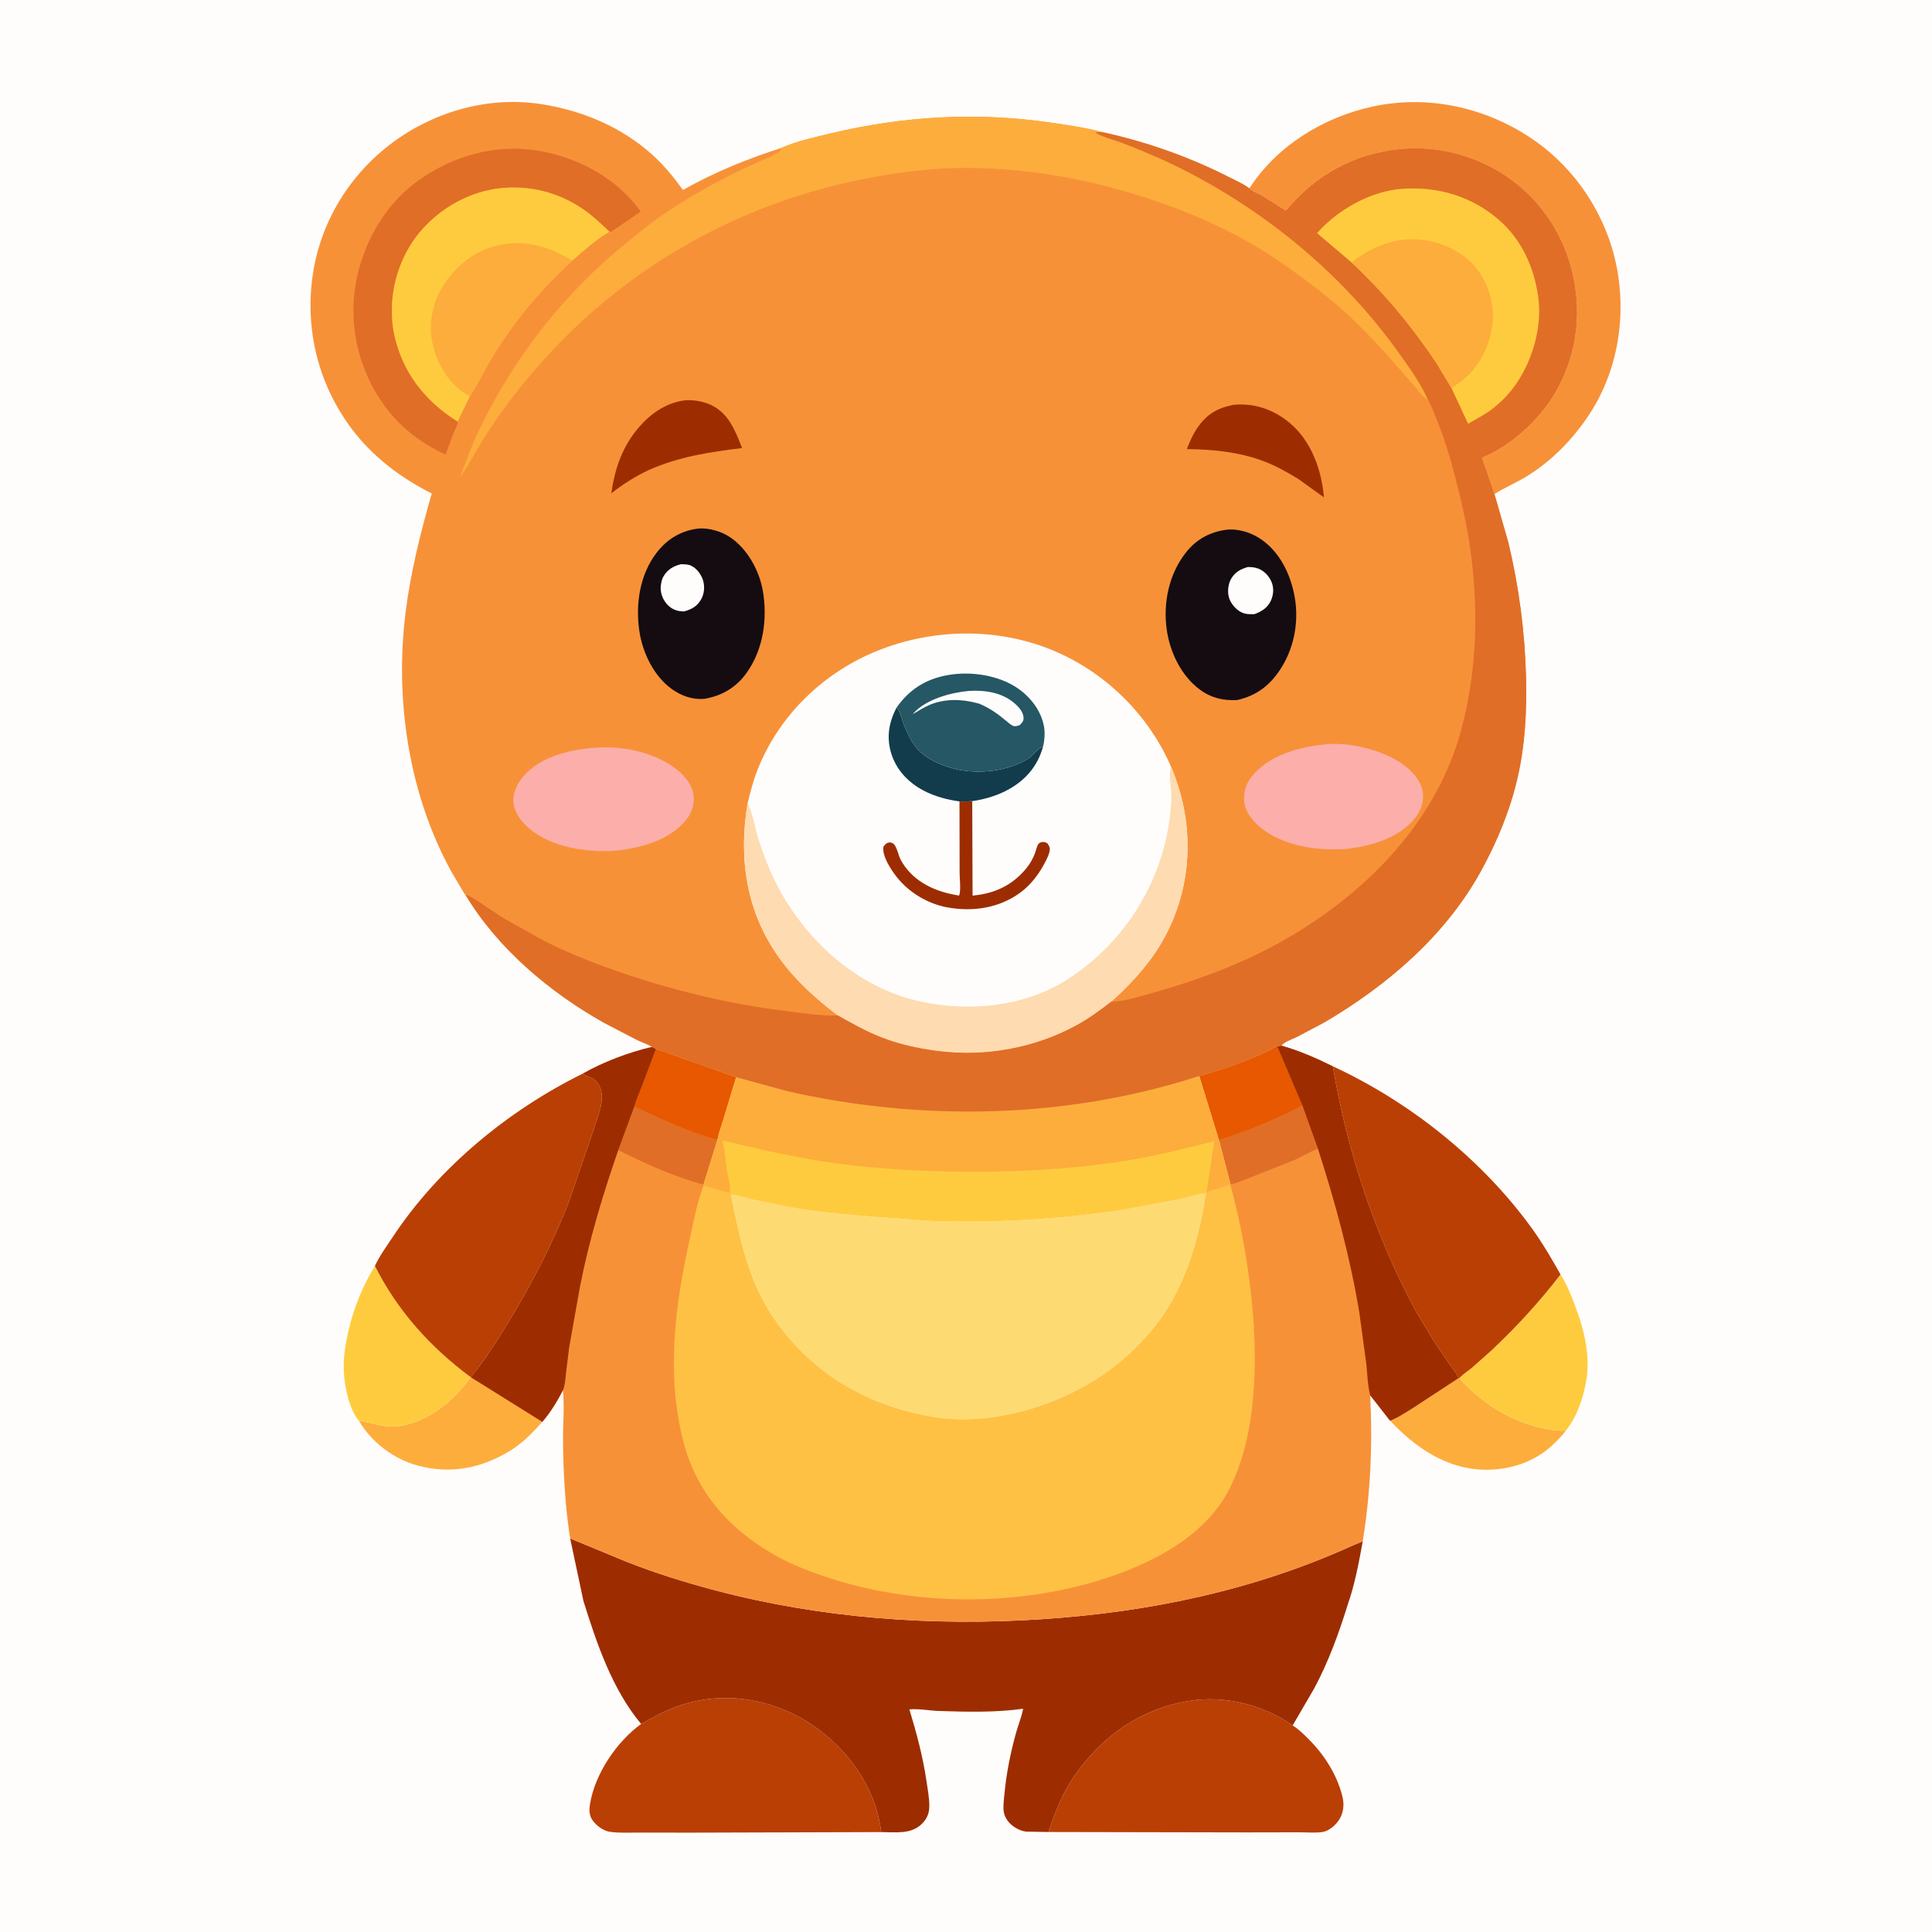 <svg version="1.1" xmlns="http://www.w3.org/2000/svg" style="display: block;" viewBox="0 0 2048 2048" width="1024" height="1024">
<path transform="translate(0,0)" fill="rgb(254,253,252)" d="M -0 -0 L 2048 0 L 2048 2048 L -0 2048 L -0 -0 z"/>
<path transform="translate(0,0)" fill="rgb(253,173,60)" d="M 1545.96 1460.99 L 1546.91 1460.99 C 1574.34 1491.46 1612.42 1513.63 1654 1516.59 L 1659.92 1516.44 C 1656.14 1521.65 1651.44 1526.32 1646.83 1530.8 C 1627.11 1550 1599.61 1558.69 1572.5 1557.97 C 1532.78 1556.91 1499.74 1533.92 1473.54 1506.01 C 1482.28 1502.69 1490.69 1496.86 1498.63 1492 L 1545.96 1460.99 z"/>
<path transform="translate(0,0)" fill="rgb(253,173,60)" d="M 499.001 1459.92 L 574.831 1507.24 C 563.758 1519.74 553.071 1530.68 538.531 1539.2 C 508.621 1556.72 477.178 1562.66 443.257 1553.67 C 417.552 1546.86 393.956 1529.07 380.467 1506.11 C 396.258 1508.38 408.462 1514.41 425.238 1511.4 C 455.67 1505.94 481.362 1484.44 499.001 1459.92 z"/>
<path transform="translate(0,0)" fill="rgb(255,203,62)" d="M 1654.24 1350.98 C 1660.71 1361.02 1665.03 1371.97 1669.29 1383.07 C 1679.49 1409.68 1686.82 1439.53 1680.66 1468.04 L 1680.23 1470 C 1676.82 1486.16 1670.48 1503.48 1659.92 1516.44 L 1654 1516.59 C 1612.42 1513.63 1574.34 1491.46 1546.91 1460.99 C 1550.4 1456.93 1556 1453.44 1560.22 1449.98 L 1581.29 1431.26 C 1607.56 1406.58 1632.29 1379.58 1654.24 1350.98 z"/>
<path transform="translate(0,0)" fill="rgb(255,203,62)" d="M 380.467 1506.11 C 372.969 1497.44 368.853 1483.04 366.68 1472 C 364.109 1458.94 363.648 1444.75 365.527 1431.55 C 370.074 1399.63 380.599 1369.57 397.431 1341.96 C 421.438 1389.72 456.215 1428.14 499.001 1459.92 C 481.362 1484.44 455.67 1505.94 425.238 1511.4 C 408.462 1514.41 396.258 1508.38 380.467 1506.11 z"/>
<path transform="translate(0,0)" fill="rgb(247,145,56)" d="M 1324.38 199.73 C 1353.17 154.746 1402.84 124.38 1454.5 113.076 C 1512.38 100.413 1572.38 113.153 1621.55 145.481 C 1668.61 176.424 1702.06 226.121 1713.4 281.229 C 1724.44 334.831 1715.06 393.122 1684.78 439.194 C 1667.17 465.994 1643.67 489.983 1616.01 506.354 C 1605.71 512.449 1594.13 517.228 1584.21 523.757 L 1570.91 485.116 C 1594.04 475.643 1615.94 458.203 1632.14 439.245 C 1661.33 405.1 1674.77 360.664 1671.02 316 C 1667.08 269.046 1645.9 226.426 1609.36 196.259 C 1575.32 168.15 1529.34 153.812 1485.34 157.908 C 1435.93 162.506 1394.53 185.335 1363.11 223.361 L 1336.74 206.799 C 1333.22 204.773 1328.24 203.334 1325.31 200.626 L 1324.38 199.73 z"/>
<path transform="translate(0,0)" fill="rgb(186,63,5)" d="M 1111.34 1942.01 C 1118.8 1920.3 1126.56 1899.96 1140 1880.98 C 1169.39 1839.48 1209.72 1811.37 1260.26 1803.05 C 1297.95 1796.85 1339.21 1807.1 1370.25 1829.08 C 1376.5 1832.79 1381.73 1838.15 1386.87 1843.24 C 1403.77 1859.98 1417.35 1881.27 1423.08 1904.61 C 1425.12 1912.9 1424.21 1921.82 1419.52 1929.04 C 1415.79 1934.77 1408.96 1940.88 1402 1941.98 C 1394.23 1943.21 1384.99 1942.29 1377.05 1942.31 L 1321.8 1942.42 L 1111.34 1942.01 z"/>
<path transform="translate(0,0)" fill="rgb(186,63,5)" d="M 679.596 1827.46 C 689.844 1821.89 699.651 1816.12 710.485 1811.66 C 744.36 1797.73 780.399 1796.4 815.453 1806.89 C 858.55 1819.77 896.534 1851.28 917.847 1890.95 C 926.224 1906.55 932.005 1924.55 934.138 1942.09 L 731.072 1942.7 L 677.962 1942.62 C 667.759 1942.59 656.904 1943.21 646.787 1941.84 C 639.52 1940.85 632.093 1935.28 627.997 1929.4 C 624.356 1924.17 624.469 1918.23 625.467 1912.16 C 630.714 1880.24 653.64 1846.34 679.596 1827.46 z"/>
<path transform="translate(0,0)" fill="rgb(186,63,5)" d="M 1412.77 1130.29 C 1495.36 1168.44 1572.71 1230.38 1625.58 1304.5 C 1636.23 1319.43 1645.23 1335.04 1654.24 1350.98 C 1632.29 1379.58 1607.56 1406.58 1581.29 1431.26 L 1560.22 1449.98 C 1556 1453.44 1550.4 1456.93 1546.91 1460.99 L 1545.96 1460.99 C 1544.66 1456.03 1539.99 1451.12 1537.03 1446.92 L 1520.31 1422.34 L 1500.56 1389.43 C 1457.19 1308.55 1428.17 1220.67 1412.77 1130.29 z"/>
<path transform="translate(0,0)" fill="rgb(186,63,5)" d="M 397.431 1341.96 C 402.106 1331.63 409.647 1321.38 415.909 1311.86 C 464.426 1238.12 538.949 1176.87 617.718 1138.11 L 618.597 1138.66 C 620.696 1139.95 622.553 1140.95 624.883 1141.75 C 629.542 1143.35 633.39 1146.81 635.445 1151.29 C 637.633 1156.06 638.384 1160.55 637.944 1165.78 C 637.077 1176.07 632.468 1187.39 629.396 1197.3 L 602.136 1276.59 C 584.583 1320.5 562.795 1362.83 538.053 1403.09 C 525.986 1422.72 513.731 1442.14 499.001 1459.92 C 456.215 1428.14 421.438 1389.72 397.431 1341.96 z"/>
<path transform="translate(0,0)" fill="rgb(157,45,1)" d="M 604.386 1630.84 L 665.191 1655.94 C 695.307 1667.71 726.44 1677.46 757.688 1685.71 C 870.601 1715.55 988.742 1724.15 1105 1716.38 C 1218.38 1708.79 1328.35 1685.95 1432.3 1639 L 1444.6 1633.8 C 1440.44 1656.45 1436.22 1679.3 1428.63 1701.09 C 1419.15 1731.64 1408.34 1761.26 1393.28 1789.54 L 1370.25 1829.08 C 1339.21 1807.1 1297.95 1796.85 1260.26 1803.05 C 1209.72 1811.37 1169.39 1839.48 1140 1880.98 C 1126.56 1899.96 1118.8 1920.3 1111.34 1942.01 L 1087.49 1941.57 C 1080.27 1940.66 1072.21 1935.79 1067.99 1929.84 C 1066.04 1927.1 1064.49 1923.85 1064.02 1920.5 C 1063.18 1914.59 1064.2 1907.67 1064.74 1901.76 C 1066.73 1880.08 1071.17 1857.96 1077.01 1837 C 1079.37 1828.55 1082.96 1819.89 1084.58 1811.32 C 1055.65 1815.46 1024.22 1814.65 995.019 1813.7 C 985.186 1813.38 973.596 1811.02 963.993 1812.06 C 971.507 1836.74 978.363 1862.31 982.088 1887.84 C 983.373 1896.65 985.101 1905.44 985.114 1914.38 C 985.125 1922.31 982.587 1928.24 976.794 1933.79 C 965.37 1944.72 948.679 1942.1 934.138 1942.09 C 932.005 1924.55 926.224 1906.55 917.847 1890.95 C 896.534 1851.28 858.55 1819.77 815.453 1806.89 C 780.399 1796.4 744.36 1797.73 710.485 1811.66 C 699.651 1816.12 689.844 1821.89 679.596 1827.46 C 648.872 1790.56 632.686 1742.49 618.514 1697.33 L 604.386 1630.84 z"/>
<path transform="translate(0,0)" fill="rgb(247,145,56)" d="M 1353.78 1108.95 L 1358.28 1108.43 C 1376.93 1113.61 1395.42 1121.71 1412.77 1130.29 C 1428.17 1220.67 1457.19 1308.55 1500.56 1389.43 L 1520.31 1422.34 L 1537.03 1446.92 C 1539.99 1451.12 1544.66 1456.03 1545.96 1460.99 L 1498.63 1492 C 1490.69 1496.86 1482.28 1502.69 1473.54 1506.01 L 1452.45 1479.06 C 1455.15 1530.97 1452.83 1582.45 1444.6 1633.8 L 1432.3 1639 C 1328.35 1685.95 1218.38 1708.79 1105 1716.38 C 988.742 1724.15 870.601 1715.55 757.688 1685.71 C 726.44 1677.46 695.307 1667.71 665.191 1655.94 L 604.386 1630.84 C 599.045 1596.97 597.108 1561.29 596.836 1527.05 C 596.697 1509.58 598.458 1491.08 596.719 1473.77 C 590.714 1485.31 583.456 1497.45 574.831 1507.24 L 499.001 1459.92 C 513.731 1442.14 525.986 1422.72 538.053 1403.09 C 562.795 1362.83 584.583 1320.5 602.136 1276.59 L 629.396 1197.3 C 632.468 1187.39 637.077 1176.07 637.944 1165.78 C 638.384 1160.55 637.633 1156.06 635.445 1151.29 C 633.39 1146.81 629.542 1143.35 624.883 1141.75 C 622.553 1140.95 620.696 1139.95 618.597 1138.66 L 617.718 1138.11 C 639.84 1125.58 666.538 1115.51 691.299 1109.74 L 695.392 1111.85 L 780.38 1141.85 L 835.156 1156.84 C 978.09 1189.06 1131.43 1186.02 1271.21 1140.55 C 1298.77 1132.84 1328.79 1122.88 1353.78 1108.95 z"/>
<path transform="translate(0,0)" fill="rgb(224,110,39)" d="M 1292.19 1208.77 C 1295.18 1207.04 1299.67 1206.18 1303 1205.06 L 1323.31 1197.78 C 1342.88 1190.21 1361.91 1181.49 1380.71 1172.17 L 1397.07 1217.75 C 1388.69 1220.82 1380.99 1225.68 1372.84 1229.38 L 1320 1250.28 C 1315.75 1251.74 1308.55 1255.55 1304.27 1254.85 L 1292.19 1208.77 z"/>
<path transform="translate(0,0)" fill="rgb(224,110,39)" d="M 672.443 1172.94 C 700.788 1186.28 730.035 1200.35 760.495 1208.27 L 745.738 1255.84 C 714.676 1247.38 684.088 1233.52 655.369 1219.22 L 672.443 1172.94 z"/>
<path transform="translate(0,0)" fill="rgb(231,88,0)" d="M 695.392 1111.85 L 780.38 1141.85 L 766.704 1187.03 C 764.653 1193.92 761.82 1201.23 760.495 1208.27 C 730.035 1200.35 700.788 1186.28 672.443 1172.94 C 674.183 1166.23 677.452 1159.34 679.916 1152.83 L 695.392 1111.85 z"/>
<path transform="translate(0,0)" fill="rgb(231,88,0)" d="M 1271.21 1140.55 C 1298.77 1132.84 1328.79 1122.88 1353.78 1108.95 L 1380.71 1172.17 C 1361.91 1181.49 1342.88 1190.21 1323.31 1197.78 L 1303 1205.06 C 1299.67 1206.18 1295.18 1207.04 1292.19 1208.77 L 1271.21 1140.55 z"/>
<path transform="translate(0,0)" fill="rgb(157,45,1)" d="M 1353.78 1108.95 L 1358.28 1108.43 C 1376.93 1113.61 1395.42 1121.71 1412.77 1130.29 C 1428.17 1220.67 1457.19 1308.55 1500.56 1389.43 L 1520.31 1422.34 L 1537.03 1446.92 C 1539.99 1451.12 1544.66 1456.03 1545.96 1460.99 L 1498.63 1492 C 1490.69 1496.86 1482.28 1502.69 1473.54 1506.01 L 1452.45 1479.06 C 1449.7 1468.45 1449.48 1456.26 1448.27 1445.28 L 1441.02 1391.88 C 1431.18 1332.43 1415.53 1275.04 1397.07 1217.75 L 1380.71 1172.17 L 1353.78 1108.95 z"/>
<path transform="translate(0,0)" fill="rgb(157,45,1)" d="M 691.299 1109.74 L 695.392 1111.85 L 679.916 1152.83 C 677.452 1159.34 674.183 1166.23 672.443 1172.94 L 655.369 1219.22 C 639.055 1266.42 624.66 1313.95 614.984 1363 L 603.244 1428.85 L 599.923 1456.03 C 599.288 1461.85 599.044 1468.38 596.719 1473.77 C 590.714 1485.31 583.456 1497.45 574.831 1507.24 L 499.001 1459.92 C 513.731 1442.14 525.986 1422.72 538.053 1403.09 C 562.795 1362.83 584.583 1320.5 602.136 1276.59 L 629.396 1197.3 C 632.468 1187.39 637.077 1176.07 637.944 1165.78 C 638.384 1160.55 637.633 1156.06 635.445 1151.29 C 633.39 1146.81 629.542 1143.35 624.883 1141.75 C 622.553 1140.95 620.696 1139.95 618.597 1138.66 L 617.718 1138.11 C 639.84 1125.58 666.538 1115.51 691.299 1109.74 z"/>
<path transform="translate(0,0)" fill="rgb(254,193,68)" d="M 1304.15 1255.63 C 1329.26 1347.54 1348.91 1497.98 1299.99 1584.18 C 1270.99 1635.26 1207.14 1663.97 1152.64 1678.86 C 1066.48 1702.4 968.143 1700.8 882.799 1673.93 C 860.781 1667 838.727 1658.63 818.717 1646.99 C 771.995 1619.8 737.861 1581.07 724.344 1527.98 C 706.024 1456.03 715.506 1384.38 731.266 1312.92 C 735.296 1294.65 739.053 1274.06 745.861 1256.67 L 773.652 1264.84 L 774.379 1266.18 C 783.763 1314.21 793.322 1360.46 822.392 1401.22 C 862.895 1458 921.177 1491.1 989.551 1502.42 C 1051.3 1512.64 1124.09 1490.35 1174.21 1454.26 C 1200.09 1435.64 1224.15 1410.55 1240.4 1383.07 C 1262.07 1346.42 1272.28 1306.06 1278.92 1264.44 L 1279.04 1263.72 L 1304.15 1255.63 z"/>
<path transform="translate(0,0)" fill="rgb(254,219,114)" d="M 780.38 1141.85 L 835.156 1156.84 C 978.09 1189.06 1131.43 1186.02 1271.21 1140.55 L 1292.19 1208.77 L 1304.27 1254.85 L 1304.15 1255.63 L 1279.04 1263.72 L 1278.92 1264.44 C 1272.28 1306.06 1262.07 1346.42 1240.4 1383.07 C 1224.15 1410.55 1200.09 1435.64 1174.21 1454.26 C 1124.09 1490.35 1051.3 1512.64 989.551 1502.42 C 921.177 1491.1 862.895 1458 822.392 1401.22 C 793.322 1360.46 783.763 1314.21 774.379 1266.18 L 773.652 1264.84 L 745.861 1256.67 L 745.738 1255.84 L 760.495 1208.27 C 761.82 1201.23 764.653 1193.92 766.704 1187.03 L 780.38 1141.85 z"/>
<path transform="translate(0,0)" fill="rgb(253,173,60)" d="M 780.38 1141.85 L 835.156 1156.84 C 978.09 1189.06 1131.43 1186.02 1271.21 1140.55 L 1292.19 1208.77 L 1304.27 1254.85 L 1304.15 1255.63 L 1279.04 1263.72 L 1278.92 1264.44 L 1277.78 1264.45 C 1269.54 1264.98 1260.18 1268.5 1251.98 1270.24 L 1192.34 1281.5 C 1125.6 1292.02 1056.64 1295.91 989.094 1293.9 L 912 1288.25 C 886.16 1285.83 860.396 1283.37 834.841 1278.65 L 795.41 1270.5 C 790.37 1269.33 779.087 1264.87 774.379 1266.18 L 773.652 1264.84 L 745.861 1256.67 L 745.738 1255.84 L 760.495 1208.27 C 761.82 1201.23 764.653 1193.92 766.704 1187.03 L 780.38 1141.85 z"/>
<path transform="translate(0,0)" fill="rgb(255,203,62)" d="M 773.652 1264.84 C 774.915 1258.2 771.636 1247.42 770.603 1240.64 C 769.134 1231.01 768.714 1220.72 766.183 1211.32 L 765.652 1209.43 C 770.427 1209.51 775.609 1211.28 780.274 1212.37 L 808.358 1218.84 C 835.031 1224.68 862.064 1230.06 889.145 1233.59 C 937.46 1239.87 985 1242.12 1033.69 1242.09 C 1088.5 1242.05 1142.34 1238.78 1196.5 1229.96 C 1227 1225 1257.27 1217.22 1287.21 1209.71 L 1279.04 1263.72 L 1278.92 1264.44 L 1277.78 1264.45 C 1269.54 1264.98 1260.18 1268.5 1251.98 1270.24 L 1192.34 1281.5 C 1125.6 1292.02 1056.64 1295.91 989.094 1293.9 L 912 1288.25 C 886.16 1285.83 860.396 1283.37 834.841 1278.65 L 795.41 1270.5 C 790.37 1269.33 779.087 1264.87 774.379 1266.18 L 773.652 1264.84 z"/>
<path transform="translate(0,0)" fill="rgb(247,145,56)" d="M 493.255 948.282 C 492.4 947.858 491.189 945.434 490.6 944.532 L 478.964 924.894 C 433.333 842.494 418.371 742.443 429.894 649.523 C 435.241 606.408 445.746 564.805 457.676 523.104 C 424.598 506.482 394.731 483.904 372.455 454.089 C 337.357 407.115 323.058 349.241 331.544 291.27 C 339.808 234.817 371.107 184.183 417.003 150.5 C 461.864 117.576 518.956 101.718 574.326 110.478 C 617.211 117.262 658.482 134.384 691.053 163.646 C 703.759 175.061 714.019 187.603 723.999 201.393 C 756.962 182.581 793.113 168.046 829.171 156.517 L 829.336 156.356 C 845.586 149.278 865.008 145.116 882.255 141.03 C 958.073 123.066 1035.26 118.678 1112.5 129.791 C 1131.32 132.499 1150.07 135.126 1168.47 140.063 C 1214.94 150.159 1261.34 166.486 1303.67 188.191 C 1310.43 191.653 1318.43 195.019 1324.38 199.73 L 1325.31 200.626 C 1328.24 203.334 1333.22 204.773 1336.74 206.799 L 1363.11 223.361 C 1394.53 185.335 1435.93 162.506 1485.34 157.908 C 1529.34 153.812 1575.32 168.15 1609.36 196.259 C 1645.9 226.426 1667.08 269.046 1671.02 316 C 1674.77 360.664 1661.33 405.1 1632.14 439.245 C 1615.94 458.203 1594.04 475.643 1570.91 485.116 L 1584.21 523.757 L 1598.89 575.043 C 1610.1 621.491 1616.48 670.211 1617.66 717.959 C 1618.55 753.801 1616.75 789.599 1608.65 824.624 C 1600.63 859.306 1586.92 892.482 1569.76 923.606 C 1531.86 992.332 1470.13 1044.98 1403.2 1084.17 L 1374.78 1099.13 C 1370.03 1101.51 1361.22 1104.41 1358.28 1108.43 L 1353.78 1108.95 C 1328.79 1122.88 1298.77 1132.84 1271.21 1140.55 C 1131.43 1186.02 978.09 1189.06 835.156 1156.84 L 780.38 1141.85 L 695.392 1111.85 L 691.299 1109.74 C 686.561 1106.82 680.505 1104.91 675.426 1102.46 L 640.398 1084.27 C 582.953 1052.06 527.335 1005.34 493.255 948.282 z"/>
<path transform="translate(0,0)" fill="rgb(157,45,1)" d="M 1306.9 429.247 L 1307.9 429.138 C 1329.83 426.953 1350.46 434.327 1367.19 448.362 C 1390.24 467.711 1400.92 498.165 1403.45 527.248 L 1376.06 507.587 C 1363.89 500.126 1351.52 493.299 1338.09 488.362 C 1312.69 479.026 1284.99 476.307 1258.11 476.065 C 1261.08 468.301 1264.4 460.683 1269.1 453.777 C 1278.94 439.296 1290.03 432.724 1306.9 429.247 z"/>
<path transform="translate(0,0)" fill="rgb(157,45,1)" d="M 726.408 424.324 C 734.583 423.733 744.502 425.283 751.994 428.497 C 772.151 437.143 779.07 455.86 786.67 474.929 C 751.64 479.312 720.218 483.898 687.674 498.272 C 673.351 504.99 660.418 513.177 647.994 522.968 C 651.458 498.719 658.546 476.511 673.932 457 C 687.225 440.143 704.671 426.978 726.408 424.324 z"/>
<path transform="translate(0,0)" fill="rgb(252,174,171)" d="M 633.56 792.426 C 660.129 790.867 690.587 797.045 712.739 812.298 C 722.979 819.35 733.115 829.512 735.141 842.31 C 736.567 851.316 733.416 861.415 727.79 868.5 C 709.67 891.316 677.95 899.421 650.25 901.965 C 621.038 903.488 585.341 898.201 562 879.1 C 553.172 871.875 545.026 861.613 544.194 849.832 C 543.487 839.827 548.81 829.927 555.145 822.566 C 573.6 801.125 606.583 794.067 633.56 792.426 z"/>
<path transform="translate(0,0)" fill="rgb(252,174,171)" d="M 1401.85 789.409 C 1427.23 785.658 1463.61 794.363 1485.04 808.779 C 1495.68 815.941 1505.94 826.254 1508.14 839.398 C 1509.63 848.305 1506.91 857.978 1501.57 865.157 C 1484.59 887.965 1455.05 896.405 1428.25 899.848 C 1399.03 902.059 1365.38 897.882 1340.71 880.651 C 1330.95 873.835 1320.73 863.059 1319.01 850.799 C 1317.7 841.373 1320.5 831.387 1326.29 823.886 C 1343.75 801.226 1374.83 792.445 1401.85 789.409 z"/>
<path transform="translate(0,0)" fill="rgb(20,12,17)" d="M 739.819 560.336 C 751.381 559.236 764.86 563.275 774.417 569.816 C 792.383 582.111 804.839 604.772 808.564 625.982 C 813.752 655.513 809.341 687.934 791.737 712.861 C 780.769 728.39 765.741 737.442 747.241 740.691 C 734.557 742.057 722.444 737.792 712.219 730.468 C 693.045 716.735 681.207 692.026 677.762 669.121 C 673.492 640.741 678.083 609.529 695.79 586.252 C 706.902 571.644 721.483 562.689 739.819 560.336 z"/>
<path transform="translate(0,0)" fill="rgb(254,253,252)" d="M 721.6 598.118 C 725.133 598.165 729.007 598.062 732.3 599.518 C 738.156 602.106 743.07 608.53 745.049 614.5 C 747.316 621.334 746.728 629.374 743.061 635.635 C 738.723 643.043 732.842 646.045 724.974 648.192 L 720.841 647.869 C 714.415 646.939 709.191 643.725 705.38 638.436 C 701.527 633.086 699.521 626.353 700.618 619.796 L 700.858 618.5 C 701.345 615.64 701.901 613.363 703.41 610.83 C 707.674 603.672 713.769 600.18 721.6 598.118 z"/>
<path transform="translate(0,0)" fill="rgb(20,12,17)" d="M 1301.6 561.352 C 1312.93 560.677 1324.84 564.143 1334.41 570.117 C 1354.66 582.75 1366.3 605 1371.41 627.703 C 1377.55 654.919 1373.08 684.412 1358.1 708.099 C 1346.59 726.3 1332.43 737.271 1311.41 742.106 C 1296.58 742.873 1283.64 739.788 1271.58 730.768 C 1251.94 716.079 1240.03 691.051 1236.74 667.079 C 1232.83 638.632 1239.24 608.318 1257.24 585.554 C 1268.6 571.174 1283.5 563.446 1301.6 561.352 z"/>
<path transform="translate(0,0)" fill="rgb(254,253,252)" d="M 1322.62 601.096 C 1326.38 600.967 1330.6 601.421 1334.1 602.847 C 1340.18 605.323 1345.21 610.595 1347.76 616.599 C 1350.55 623.192 1350.08 630.288 1347.17 636.756 C 1343.79 644.286 1337.23 648.293 1329.8 651.006 C 1324.84 651.163 1320.65 651.281 1316.08 649.111 C 1310.01 646.227 1304.47 639.615 1302.66 633.128 C 1300.97 627.056 1301.93 618.746 1305.17 613.314 C 1309.31 606.393 1315.13 603.271 1322.62 601.096 z"/>
<path transform="translate(0,0)" fill="rgb(224,110,39)" d="M 485.137 446.844 C 485.443 450.353 482.178 455.676 480.815 458.961 L 472.323 481.961 C 446.4 469.528 425.407 454.179 408.135 430.836 C 381.559 394.916 369.792 348.913 376.466 304.592 C 383.007 261.147 406.415 218.225 442.343 192.159 C 479.331 165.324 524.695 152.213 570.287 159.749 C 612.618 166.745 654.02 188.864 679.202 224.263 L 648.072 245.623 L 646.149 245.689 C 637.933 237.973 629.452 229.782 620.249 223.255 C 596.091 206.121 568.776 197.779 539.14 198.864 C 504.484 200.132 472.091 216.522 448.808 241.712 C 426.006 266.381 413.941 301.406 415.502 334.887 C 415.807 341.43 416.452 347.593 417.786 354 C 426.025 393.556 449.654 424.264 483.44 445.801 L 485.137 446.844 z"/>
<path transform="translate(0,0)" fill="rgb(255,203,62)" d="M 485.137 446.844 L 483.44 445.801 C 449.654 424.264 426.025 393.556 417.786 354 C 416.452 347.593 415.807 341.43 415.502 334.887 C 413.941 301.406 426.006 266.381 448.808 241.712 C 472.091 216.522 504.484 200.132 539.14 198.864 C 568.776 197.779 596.091 206.121 620.249 223.255 C 629.452 229.782 637.933 237.973 646.149 245.689 C 632.053 253.537 618.84 265.832 606.571 276.324 C 573.966 305.823 545.457 340.039 522.469 377.553 C 513.943 391.468 506.846 406.638 498.023 420.246 L 485.137 446.844 z"/>
<path transform="translate(0,0)" fill="rgb(253,173,60)" d="M 498.023 420.246 C 488.381 415.138 479.52 406.885 473.248 398.003 C 460.944 380.579 453.945 356.725 457.64 335.436 C 459.789 323.058 463.239 312.993 470.061 302.377 C 483.42 281.588 503.631 265.301 528.084 260.079 L 530 259.684 C 557.445 253.847 583.363 261.755 606.571 276.324 C 573.966 305.823 545.457 340.039 522.469 377.553 C 513.943 391.468 506.846 406.638 498.023 420.246 z"/>
<path transform="translate(0,0)" fill="rgb(253,173,60)" d="M 829.171 156.517 L 829.336 156.356 C 845.586 149.278 865.008 145.116 882.255 141.03 C 958.073 123.066 1035.26 118.678 1112.5 129.791 C 1131.32 132.499 1150.07 135.126 1168.47 140.063 C 1166.06 140.109 1163.31 139.864 1161 140.51 C 1162.99 141.688 1164.87 142.679 1167 143.594 L 1168.1 144.081 C 1175.78 147.276 1184 149.231 1191.76 152.274 C 1215.03 161.398 1237.76 171.107 1259.95 182.667 C 1346.78 227.898 1425.15 293.352 1482.09 373.039 C 1493.4 388.865 1505.78 405.818 1513.66 423.654 C 1509.67 422.742 1504.92 415.638 1502.11 412.406 L 1468.96 374.53 C 1454.31 358.682 1439.37 342.963 1423.25 328.582 C 1403.52 310.97 1381.85 294.963 1360.2 279.763 C 1316.18 248.847 1266.18 226.282 1215.17 209.72 C 1150.35 188.673 1081.77 176.818 1013.5 178.112 C 985.772 178.638 957.302 182.25 930 187.014 C 778.544 213.444 645.846 291.753 550.245 412.206 C 536.612 429.383 523.67 447.231 512.127 465.884 C 504.036 478.957 496.781 493.165 487.996 505.708 C 489.039 500.376 491.459 495.878 493.303 490.83 C 498.709 476.028 504.854 461.626 511.928 447.547 C 548.699 374.365 598.63 311.057 662 259.141 C 677.325 246.586 692.441 234.237 709 223.304 C 733.136 207.37 758.976 192.955 784.98 180.313 C 797.88 174.041 811.842 168.883 824.347 161.964 C 827.169 160.402 827.557 159.238 829.171 156.517 z"/>
<path transform="translate(0,0)" fill="rgb(254,253,252)" d="M 792.412 851.972 C 795.353 839.841 798.267 828.157 802.827 816.51 C 824.774 760.463 869.628 715.881 924.624 692.144 C 983.83 666.589 1053.14 664.251 1113.35 688.314 C 1170.07 710.989 1217.03 756.62 1241.24 812.553 C 1263.01 863.166 1265.06 920.08 1244.79 971.504 C 1230.2 1008.52 1206.87 1035.79 1177.63 1062.04 C 1166 1071.05 1154.43 1079.52 1141.5 1086.62 C 1096.73 1111.2 1044.11 1120.58 993.531 1114.01 C 972.802 1111.31 952.362 1106.83 932.909 1099.06 C 917.347 1092.85 902.763 1084.61 888.181 1076.43 C 864.6 1058.51 843.203 1039.39 825.858 1015.16 C 791.077 966.571 782.754 910.074 792.412 851.972 z"/>
<path transform="translate(0,0)" fill="rgb(157,45,1)" d="M 1017.09 849.508 C 1021.37 849.959 1026.27 849.348 1030.61 849.238 L 1030.97 949.395 C 1054.04 947.278 1072.66 938.809 1087.64 920.832 C 1091.93 915.678 1095.05 910.051 1097.37 903.761 C 1098.19 901.556 1099.25 896.712 1100.5 894.985 C 1101.56 893.518 1103.05 892.813 1104.75 892.593 C 1106.95 892.306 1108.16 892.851 1110.13 893.854 C 1111.66 895.99 1112.97 897.708 1112.85 900.5 C 1112.67 904.492 1110.12 909.519 1108.34 913.085 C 1101.89 925.971 1092.62 938.305 1080.83 946.746 C 1058.96 962.401 1032.33 966.54 1006.02 962.193 C 982.78 958.353 960.959 944.857 947.455 925.5 C 942.456 918.336 934.971 906.385 936.5 897.449 C 938.434 895.129 939.229 893.641 942.5 893.08 C 944.527 892.732 946.817 893.778 948.043 895.344 C 951.246 899.432 952.27 906.744 954.872 911.575 C 966.033 932.303 987.323 943.545 1009.63 948.022 L 1016.61 949.386 C 1018.87 944.941 1017.22 931.012 1017.23 925.644 L 1017.09 849.508 z"/>
<path transform="translate(0,0)" fill="rgb(18,60,75)" d="M 950.477 749.959 L 951.561 751.511 C 955.124 756.855 956.317 763.95 958.794 769.847 C 962.199 777.954 965.967 786.047 971.617 792.851 C 981.465 804.712 998.637 811.87 1013.26 815.307 C 1037.51 821.009 1068.76 817.537 1090.04 804.185 C 1094.96 801.101 1100.33 792.565 1105.59 791.716 C 1100.07 811.549 1087.92 826.133 1070.05 836.307 C 1057.97 843.182 1044.33 847.286 1030.61 849.238 C 1026.27 849.348 1021.37 849.959 1017.09 849.508 C 1004.08 847.791 990.647 844.18 979 838.033 C 962.782 829.474 949.904 815.995 944.592 798.162 C 939.542 781.208 942.315 765.353 950.477 749.959 z"/>
<path transform="translate(0,0)" fill="rgb(37,87,101)" d="M 950.477 749.959 C 963.967 730.751 981.45 719.778 1004.64 715.63 C 1029.24 711.229 1059.44 715.689 1079.99 730.424 C 1093.19 739.889 1103.72 753.909 1106.67 770.094 C 1107.91 776.884 1107.27 785.085 1105.59 791.716 C 1100.33 792.565 1094.96 801.101 1090.04 804.185 C 1068.76 817.537 1037.51 821.009 1013.26 815.307 C 998.637 811.87 981.465 804.712 971.617 792.851 C 965.967 786.047 962.199 777.954 958.794 769.847 C 956.317 763.95 955.124 756.855 951.561 751.511 L 950.477 749.959 z"/>
<path transform="translate(0,0)" fill="rgb(254,253,252)" d="M 1027.14 732.407 C 1043.9 731.389 1061.72 733.919 1074.98 745.106 C 1079.56 748.969 1084.86 754.65 1085.02 760.969 C 1085.12 764.752 1083.26 766.259 1080.8 768.704 C 1078.98 769.284 1076.76 770.183 1074.8 769.706 C 1072.31 769.096 1069.77 766.796 1067.85 765.192 C 1058.19 757.134 1050.33 751.275 1038.61 746.166 L 1035.62 745.304 C 1019.62 740.95 1001.59 740.533 985.991 746.976 C 979.568 749.629 973.698 753.498 967.688 756.965 L 968.496 755.873 C 982.167 741.028 1007.87 734.146 1027.14 732.407 z"/>
<path transform="translate(0,0)" fill="rgb(254,219,176)" d="M 1241.24 812.553 C 1263.01 863.166 1265.06 920.08 1244.79 971.504 C 1230.2 1008.52 1206.87 1035.79 1177.63 1062.04 C 1166 1071.05 1154.43 1079.52 1141.5 1086.62 C 1096.73 1111.2 1044.11 1120.58 993.531 1114.01 C 972.802 1111.31 952.362 1106.83 932.909 1099.06 C 917.347 1092.85 902.763 1084.61 888.181 1076.43 C 864.6 1058.51 843.203 1039.39 825.858 1015.16 C 791.077 966.571 782.754 910.074 792.412 851.972 C 798.192 861.322 799.814 876.197 803.167 886.939 C 810.648 910.909 819.978 933.825 833.256 955.199 C 864.889 1006.12 914.241 1047.51 973.336 1061.08 C 1025.22 1073 1085 1067.84 1130.73 1038.72 C 1191.14 1000.26 1231.59 936.639 1240.15 865.444 C 1241.05 857.927 1241.74 850.081 1241.61 842.5 C 1241.45 833.367 1238.8 822.265 1241 813.43 L 1241.24 812.553 z"/>
<path transform="translate(0,0)" fill="rgb(224,110,39)" d="M 1168.47 140.063 C 1214.94 150.159 1261.34 166.486 1303.67 188.191 C 1310.43 191.653 1318.43 195.019 1324.38 199.73 L 1325.31 200.626 C 1328.24 203.334 1333.22 204.773 1336.74 206.799 L 1363.11 223.361 C 1394.53 185.335 1435.93 162.506 1485.34 157.908 C 1529.34 153.812 1575.32 168.15 1609.36 196.259 C 1645.9 226.426 1667.08 269.046 1671.02 316 C 1674.77 360.664 1661.33 405.1 1632.14 439.245 C 1615.94 458.203 1594.04 475.643 1570.91 485.116 L 1584.21 523.757 L 1598.89 575.043 C 1610.1 621.491 1616.48 670.211 1617.66 717.959 C 1618.55 753.801 1616.75 789.599 1608.65 824.624 C 1600.63 859.306 1586.92 892.482 1569.76 923.606 C 1531.86 992.332 1470.13 1044.98 1403.2 1084.17 L 1374.78 1099.13 C 1370.03 1101.51 1361.22 1104.41 1358.28 1108.43 L 1353.78 1108.95 C 1328.79 1122.88 1298.77 1132.84 1271.21 1140.55 C 1131.43 1186.02 978.09 1189.06 835.156 1156.84 L 780.38 1141.85 L 695.392 1111.85 L 691.299 1109.74 C 686.561 1106.82 680.505 1104.91 675.426 1102.46 L 640.398 1084.27 C 582.953 1052.06 527.335 1005.34 493.255 948.282 C 500.606 950.529 508.052 956.129 514.334 960.598 L 534.293 973.596 L 575.523 996.653 C 600.594 1009.53 626.441 1019.74 653 1029.05 C 712.505 1049.9 773.085 1064.42 835.663 1072.09 C 852.706 1074.18 871.035 1076.98 888.181 1076.43 C 902.763 1084.61 917.347 1092.85 932.909 1099.06 C 952.362 1106.83 972.802 1111.31 993.531 1114.01 C 1044.11 1120.58 1096.73 1111.2 1141.5 1086.62 C 1154.43 1079.52 1166 1071.05 1177.63 1062.04 C 1191.35 1061.53 1206.83 1056.73 1220 1053.06 C 1269.44 1039.25 1318.7 1021.03 1363.28 995.312 C 1449.17 945.754 1523.32 870.454 1549.3 772.447 C 1566.71 706.745 1567.63 637.321 1556.79 570.435 C 1553.16 548.037 1547.76 526.19 1542.2 504.22 C 1537.21 484.563 1531.1 465.116 1523.59 446.274 C 1520.61 438.776 1517.72 430.605 1513.66 423.654 C 1505.78 405.818 1493.4 388.865 1482.09 373.039 C 1425.15 293.352 1346.78 227.898 1259.95 182.667 C 1237.76 171.107 1215.03 161.398 1191.76 152.274 C 1184 149.231 1175.78 147.276 1168.1 144.081 L 1167 143.594 C 1164.87 142.679 1162.99 141.688 1161 140.51 C 1163.31 139.864 1166.06 140.109 1168.47 140.063 z"/>
<path transform="translate(0,0)" fill="rgb(255,203,62)" d="M 1432.77 278.239 L 1396.13 247.159 C 1417.65 222.455 1452.78 202.7 1485.9 200.194 C 1524.1 197.304 1560.34 208.087 1589.28 233.422 C 1612.87 254.071 1625.74 282.554 1630.38 313.127 C 1635.45 346.506 1624.16 384.656 1604 411.357 C 1596.62 421.12 1587.1 430.14 1576.99 437 C 1570.34 441.51 1563.07 444.971 1556.3 449.267 L 1538.6 411.299 L 1522.91 385.173 C 1496.89 346.085 1467.06 310.328 1432.77 278.239 z"/>
<path transform="translate(0,0)" fill="rgb(253,173,60)" d="M 1432.77 278.239 C 1446.41 267.256 1460.45 260.082 1477.5 255.931 C 1499.23 250.64 1523.82 254.729 1543.16 265.897 L 1547.23 268.5 L 1548.66 269.428 C 1565.44 280.506 1577.04 299.42 1581.01 319 C 1585.79 342.527 1579.45 366.953 1565.93 386.455 C 1558.39 397.339 1549.83 404.316 1538.6 411.299 L 1522.91 385.173 C 1496.89 346.085 1467.06 310.328 1432.77 278.239 z"/>
</svg>